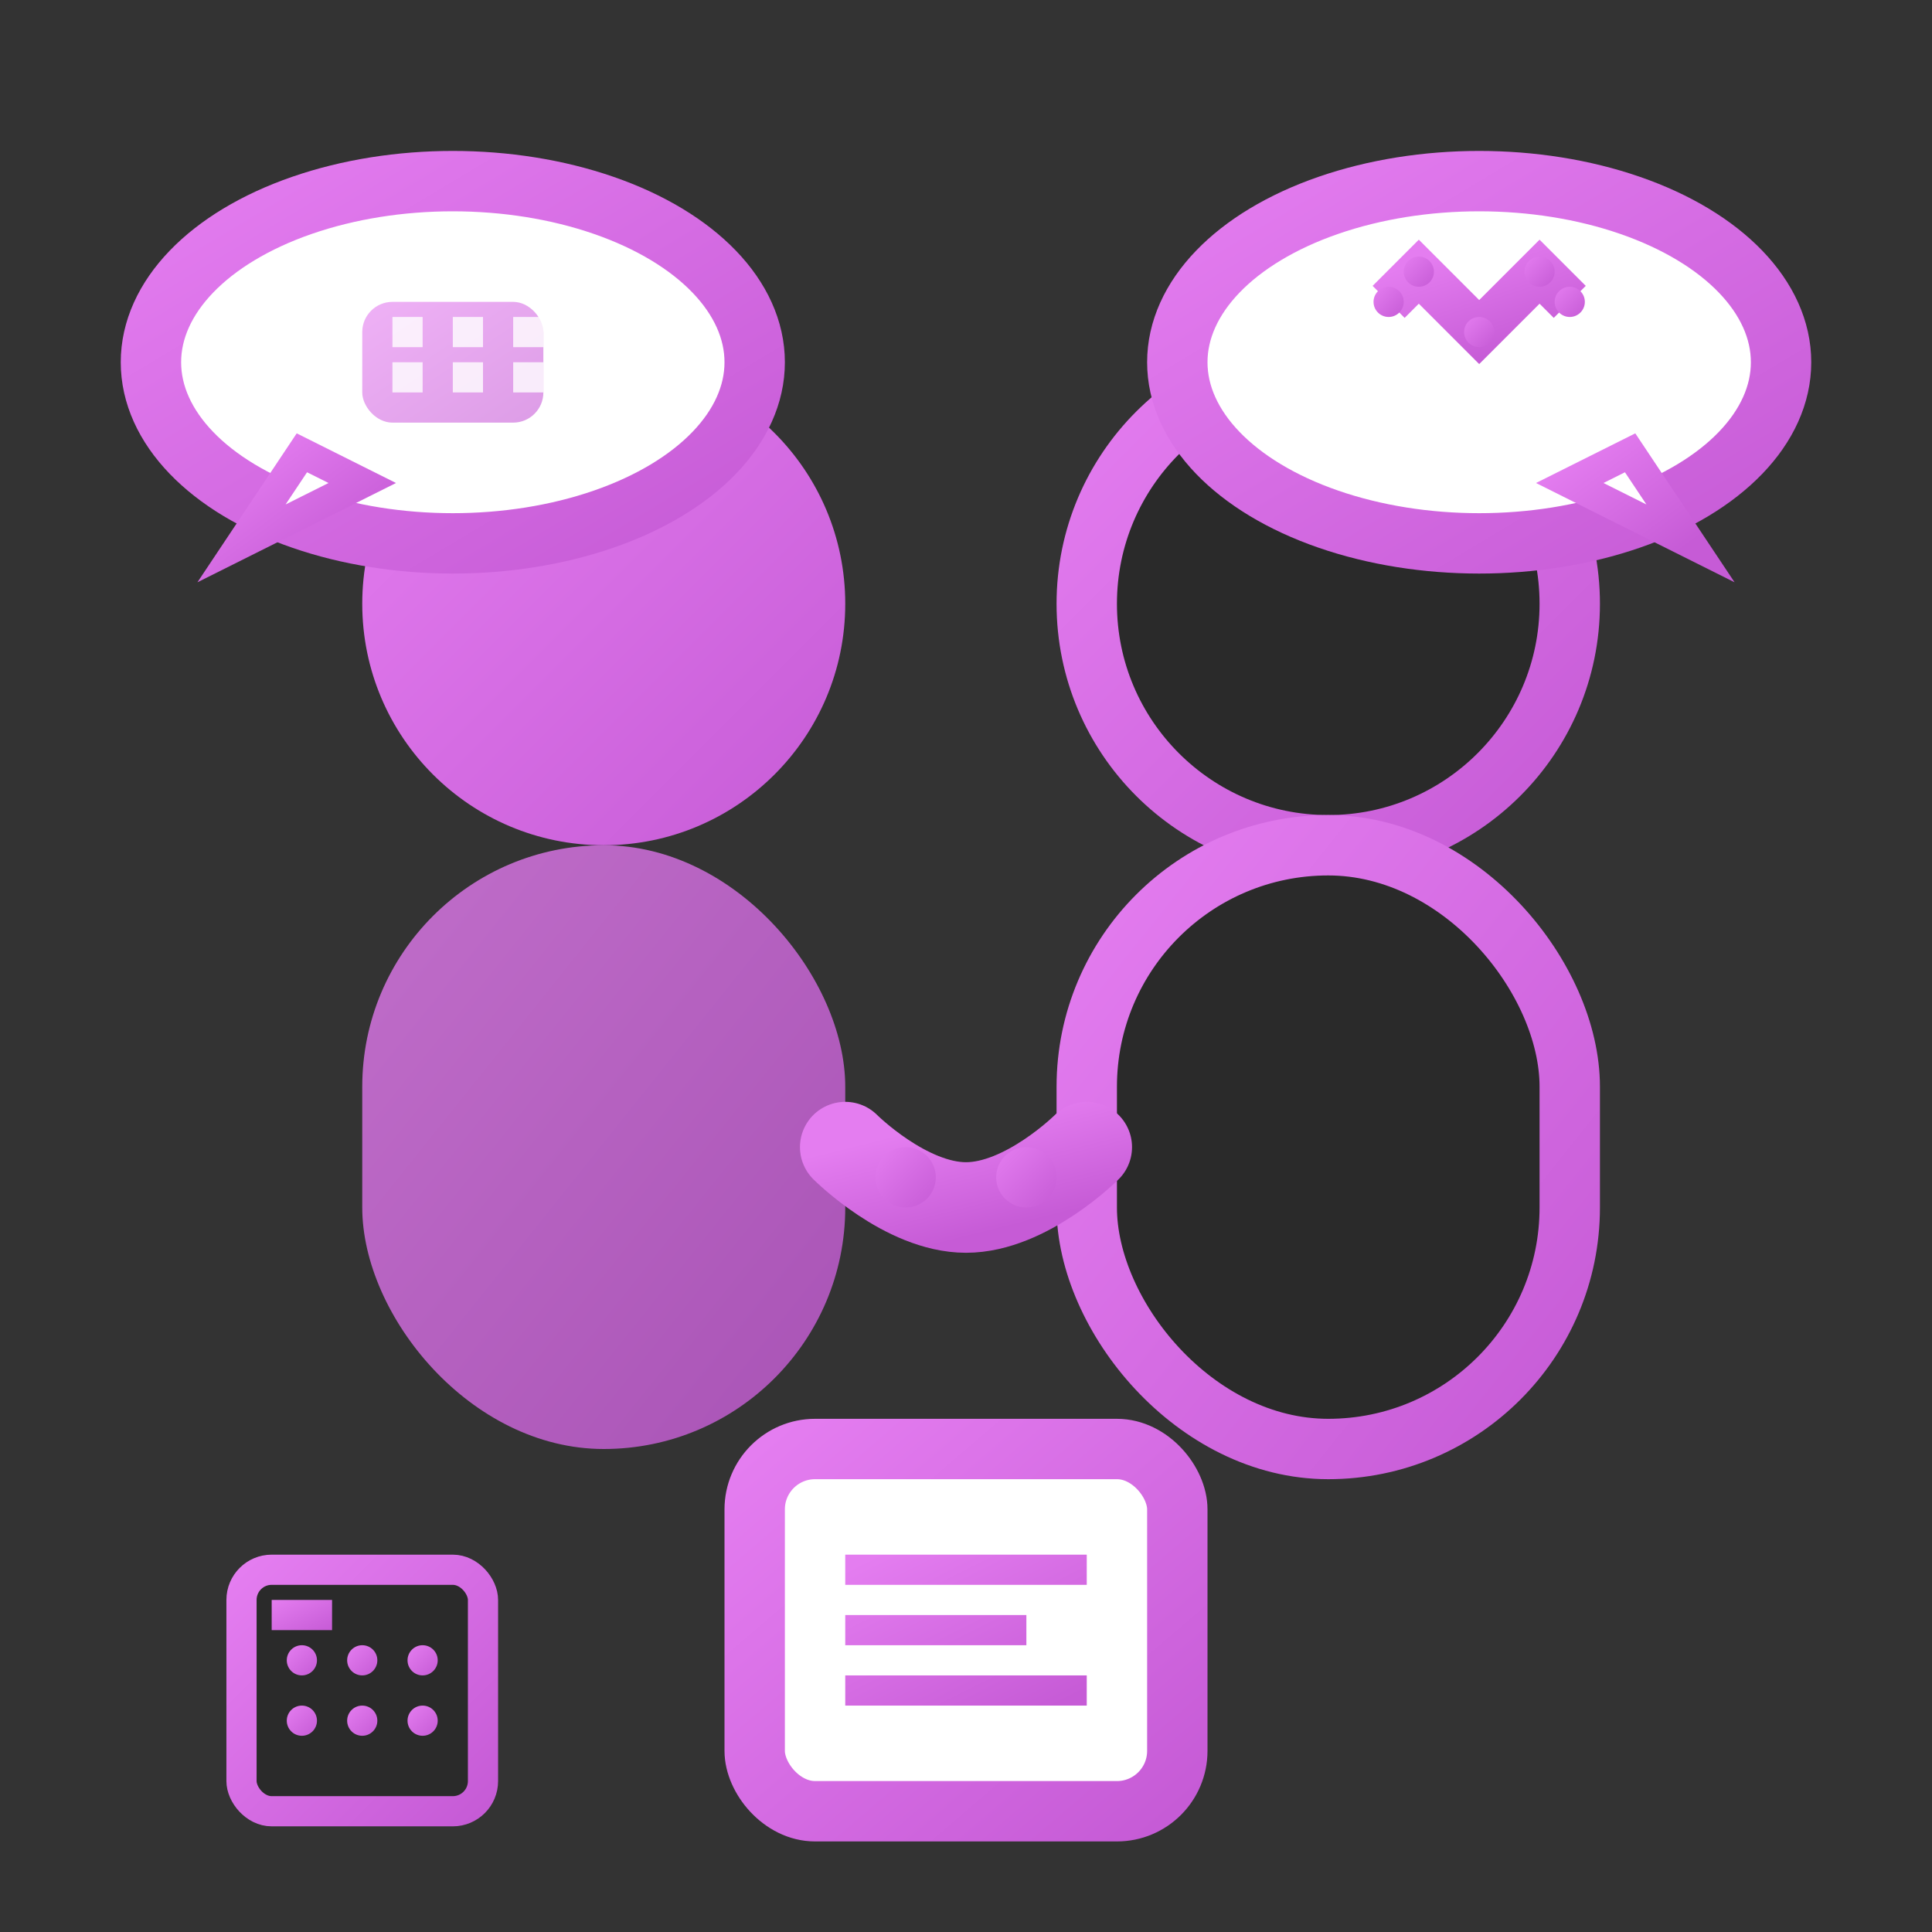 <svg width="64" height="64" viewBox="0 0 64 64" fill="none" xmlns="http://www.w3.org/2000/svg">
  <rect x="0" y="0" width="64" height="64" fill="#333333" stroke="none"/>
  <defs>
    <linearGradient id="consultGradient" x1="0%" y1="0%" x2="100%" y2="100%">
      <stop offset="0%" style="stop-color:#e47df0;stop-opacity:1" />
      <stop offset="100%" style="stop-color:#c65bd6;stop-opacity:1" />
    </linearGradient>
  </defs>
  
  <!-- Person 1 -->
  <circle cx="20" cy="20" r="8" fill="url(#consultGradient)"/>
  <rect x="12" y="28" width="16" height="20" rx="8" fill="url(#consultGradient)" opacity="0.8"/>
  
  <!-- Person 2 -->
  <circle cx="44" cy="20" r="8" fill="#2a2a2a" stroke="url(#consultGradient)" stroke-width="2"/>
  <rect x="36" y="28" width="16" height="20" rx="8" fill="#2a2a2a" stroke="url(#consultGradient)" stroke-width="2"/>
  
  <!-- Speech bubbles -->
  <ellipse cx="15" cy="12" rx="10" ry="6" fill="#ffffff" stroke="url(#consultGradient)" stroke-width="2"/>
  <path d="M10 15L8 18L12 16Z" fill="#ffffff" stroke="url(#consultGradient)" stroke-width="1"/>
  
  <ellipse cx="49" cy="12" rx="10" ry="6" fill="#ffffff" stroke="url(#consultGradient)" stroke-width="2"/>
  <path d="M54 15L56 18L52 16Z" fill="#ffffff" stroke="url(#consultGradient)" stroke-width="1"/>
  
  <!-- Solar panel in speech bubble -->
  <rect x="12" y="10" width="6" height="4" rx="1" fill="url(#consultGradient)" opacity="0.6"/>
  <rect x="13" y="10.5" width="1" height="1" fill="#ffffff" opacity="0.8"/>
  <rect x="15" y="10.5" width="1" height="1" fill="#ffffff" opacity="0.8"/>
  <rect x="17" y="10.5" width="1" height="1" fill="#ffffff" opacity="0.8"/>
  <rect x="13" y="12" width="1" height="1" fill="#ffffff" opacity="0.8"/>
  <rect x="15" y="12" width="1" height="1" fill="#ffffff" opacity="0.8"/>
  <rect x="17" y="12" width="1" height="1" fill="#ffffff" opacity="0.8"/>
  
  <!-- Chart/graph in speech bubble -->
  <path d="M46 10L47 9L49 11L51 9L52 10" stroke="url(#consultGradient)" stroke-width="1.5" fill="none"/>
  <circle cx="46" cy="10" r="0.5" fill="url(#consultGradient)"/>
  <circle cx="47" cy="9" r="0.5" fill="url(#consultGradient)"/>
  <circle cx="49" cy="11" r="0.5" fill="url(#consultGradient)"/>
  <circle cx="51" cy="9" r="0.5" fill="url(#consultGradient)"/>
  <circle cx="52" cy="10" r="0.5" fill="url(#consultGradient)"/>
  
  <!-- Document/contract -->
  <rect x="25" y="48" width="14" height="12" rx="2" fill="#ffffff" stroke="url(#consultGradient)" stroke-width="2"/>
  <path d="M28 52L36 52M28 54L34 54M28 56L36 56" stroke="url(#consultGradient)" stroke-width="1"/>
  
  <!-- Handshake -->
  <g transform="translate(32, 38)">
    <path d="M-4 0C-4 0 -2 2 0 2C2 2 4 0 4 0" stroke="url(#consultGradient)" stroke-width="3" stroke-linecap="round" fill="none"/>
    <circle cx="-2" cy="1" r="1" fill="url(#consultGradient)"/>
    <circle cx="2" cy="1" r="1" fill="url(#consultGradient)"/>
  </g>
  
  <!-- Calculator -->
  <rect x="8" y="52" width="8" height="8" rx="1" fill="#2a2a2a" stroke="url(#consultGradient)" stroke-width="1"/>
  <rect x="9" y="53" width="2" height="1" fill="url(#consultGradient)"/>
  <circle cx="10" cy="55" r="0.5" fill="url(#consultGradient)"/>
  <circle cx="12" cy="55" r="0.5" fill="url(#consultGradient)"/>
  <circle cx="14" cy="55" r="0.5" fill="url(#consultGradient)"/>
  <circle cx="10" cy="57" r="0.5" fill="url(#consultGradient)"/>
  <circle cx="12" cy="57" r="0.5" fill="url(#consultGradient)"/>
  <circle cx="14" cy="57" r="0.5" fill="url(#consultGradient)"/>
</svg>
